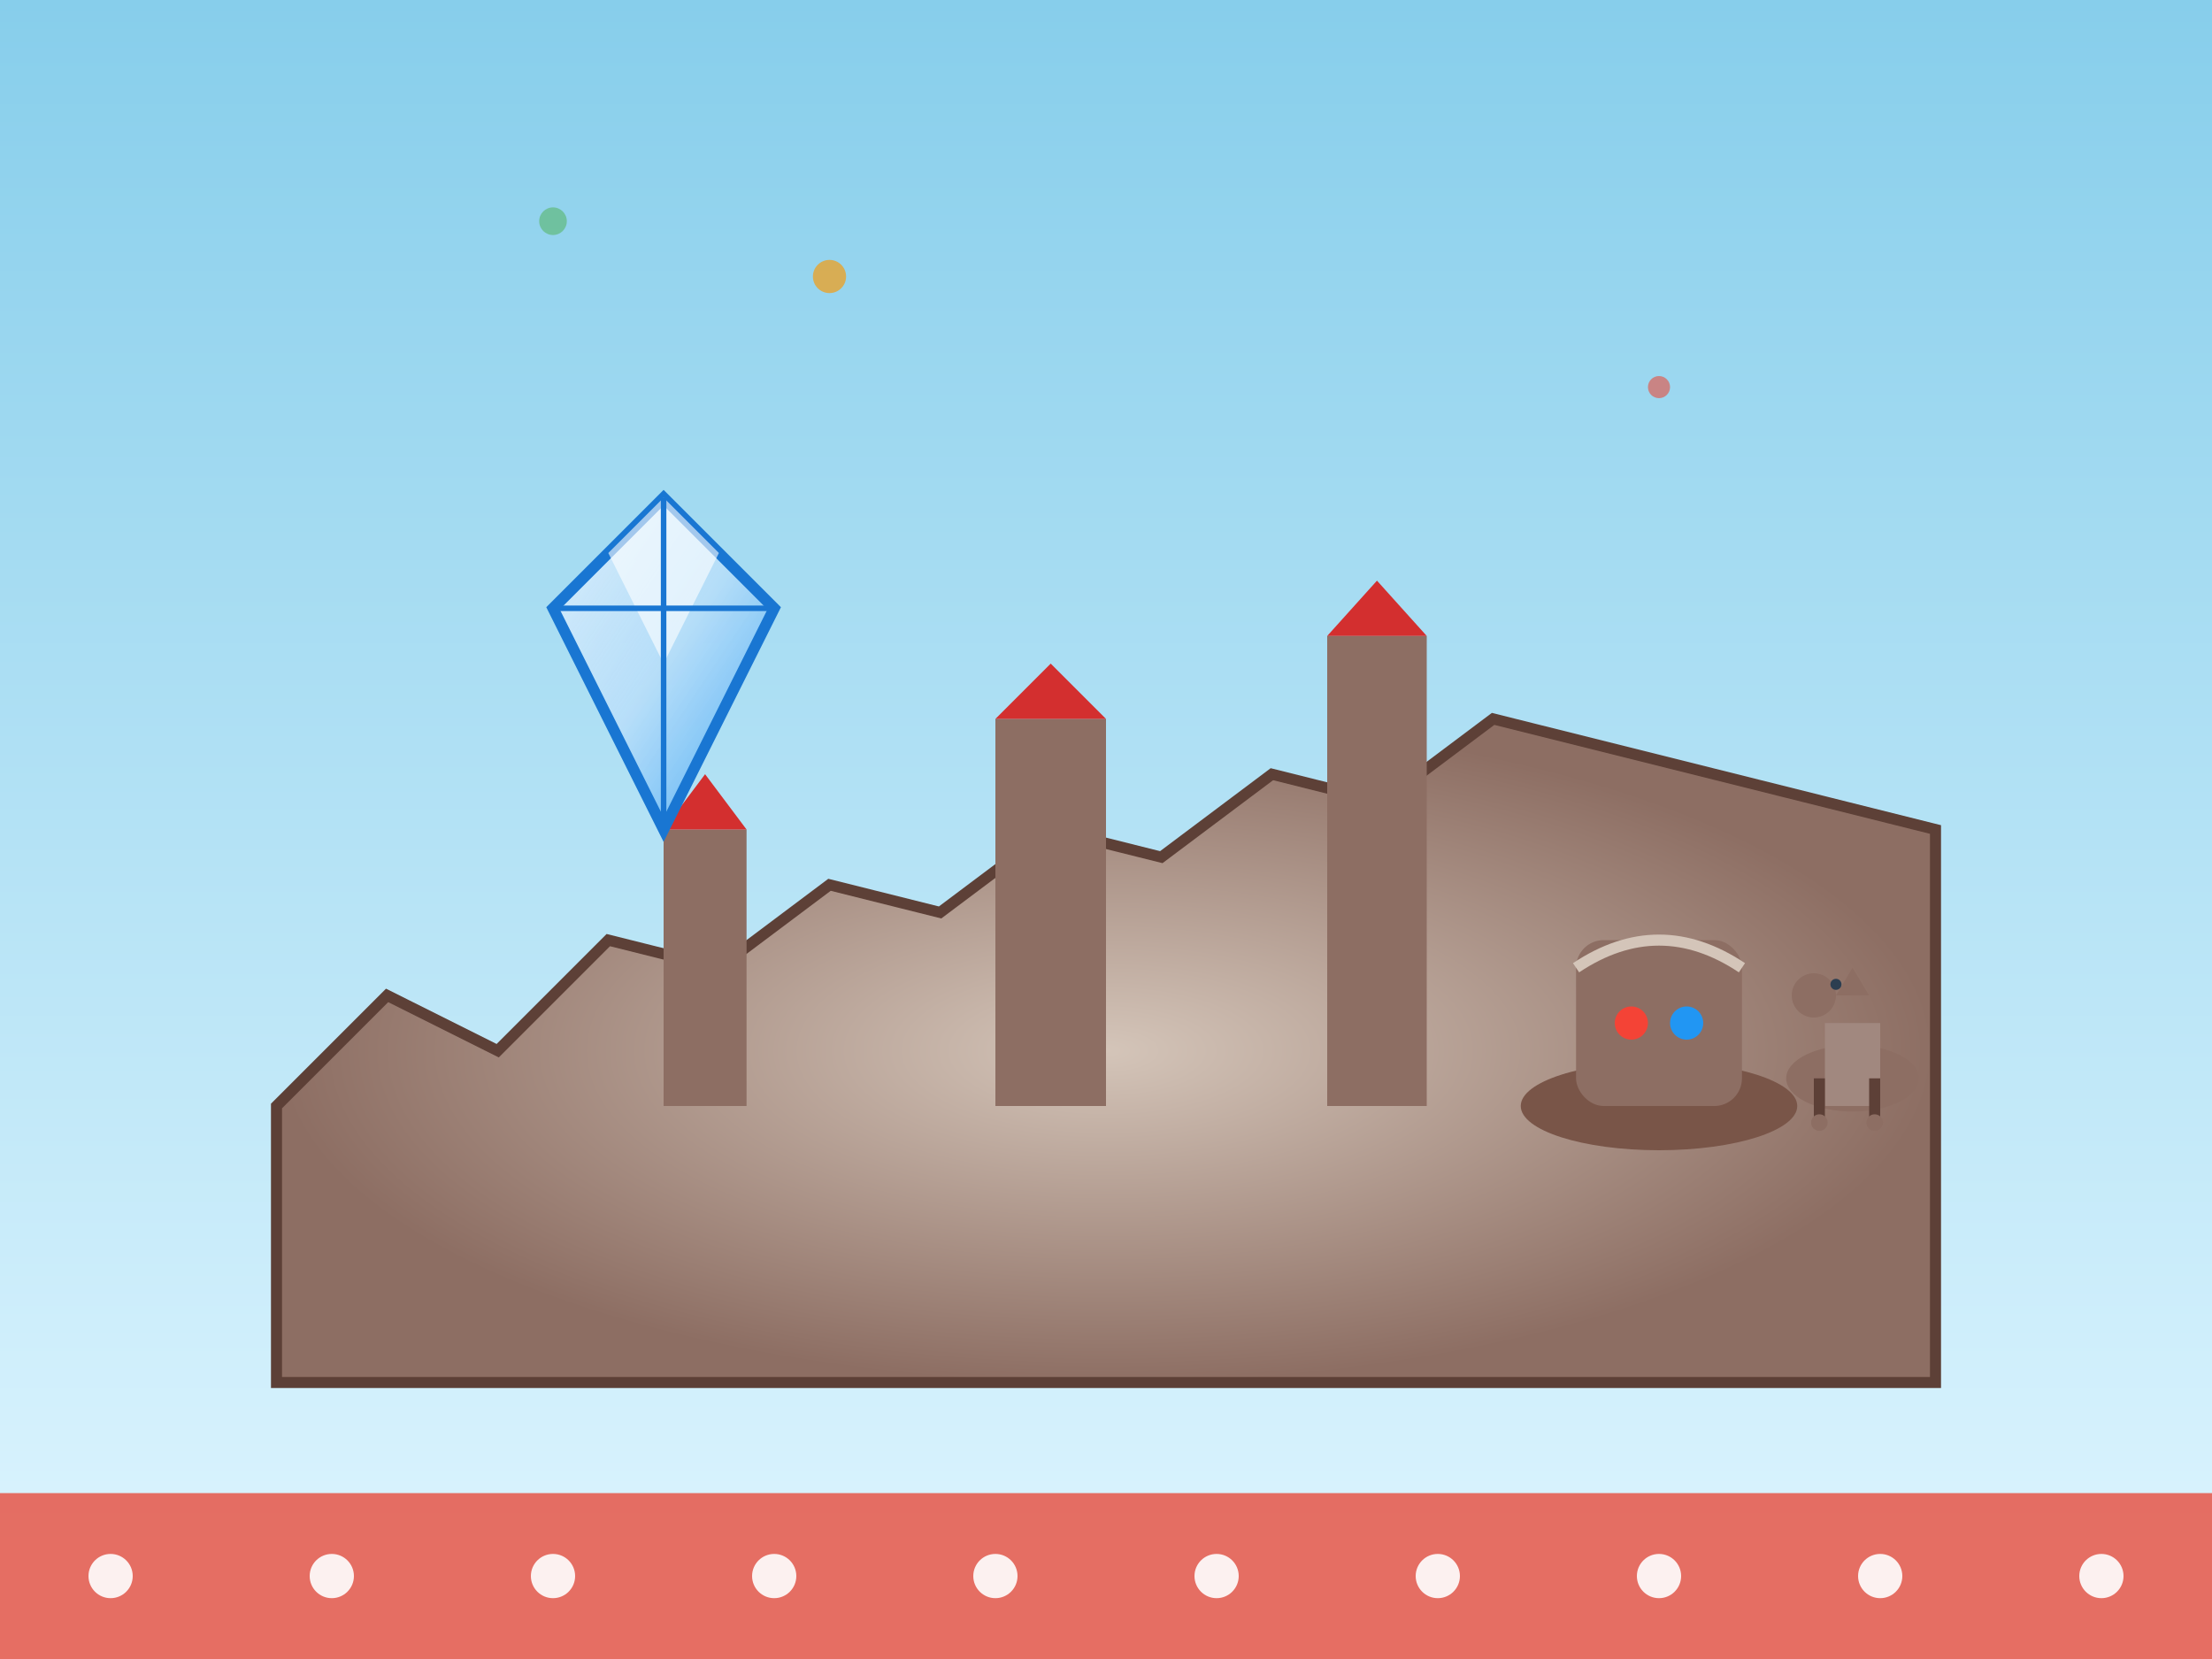 <svg xmlns="http://www.w3.org/2000/svg" viewBox="0 0 400 300" width="400" height="300">
  <rect x="0" y="0" width="400" height="300" fill="#333333" stroke="none"/>
  <defs>
    <linearGradient id="skyGradient" x1="0%" y1="0%" x2="0%" y2="100%">
      <stop offset="0%" style="stop-color:#87CEEB;stop-opacity:1" />
      <stop offset="100%" style="stop-color:#E0F6FF;stop-opacity:1" />
    </linearGradient>
    <linearGradient id="crystalGradient" x1="0%" y1="0%" x2="100%" y2="100%">
      <stop offset="0%" style="stop-color:#e3f2fd;stop-opacity:0.9" />
      <stop offset="50%" style="stop-color:#bbdefb;stop-opacity:0.7" />
      <stop offset="100%" style="stop-color:#2196f3;stop-opacity:0.8" />
    </linearGradient>
    <radialGradient id="castleGradient" cx="50%" cy="50%" r="50%">
      <stop offset="0%" style="stop-color:#d4c5b9;stop-opacity:1" />
      <stop offset="100%" style="stop-color:#8d6e63;stop-opacity:1" />
    </radialGradient>
  </defs>
  
  <!-- Background -->
  <rect width="400" height="300" fill="url(#skyGradient)"/>
  
  <!-- Prague Castle silhouette -->
  <path d="M50 200 L70 180 L90 190 L110 170 L130 175 L150 160 L170 165 L190 150 L210 155 L230 140 L250 145 L270 130 L290 135 L310 140 L330 145 L350 150 L350 250 L50 250 Z" 
        fill="url(#castleGradient)" stroke="#5d4037" stroke-width="2"/>
  
  <!-- Castle towers -->
  <rect x="120" y="150" width="15" height="50" fill="#8d6e63"/>
  <rect x="180" y="130" width="20" height="70" fill="#8d6e63"/>
  <rect x="240" y="115" width="18" height="85" fill="#8d6e63"/>
  
  <!-- Tower tops -->
  <polygon points="120,150 127.5,140 135,150" fill="#d32f2f"/>
  <polygon points="180,130 190,120 200,130" fill="#d32f2f"/>
  <polygon points="240,115 249,105 258,115" fill="#d32f2f"/>
  
  <!-- Large Czech crystal in foreground -->
  <g transform="translate(80,80)">
    <polygon points="40,10 60,30 40,70 20,30" fill="url(#crystalGradient)" stroke="#1976d2" stroke-width="2"/>
    <polygon points="40,10 50,20 40,40 30,20" fill="#ffffff" opacity="0.6"/>
    <line x1="40" y1="10" x2="40" y2="70" stroke="#1976d2" stroke-width="1"/>
    <line x1="20" y1="30" x2="60" y2="30" stroke="#1976d2" stroke-width="1"/>
  </g>
  
  <!-- Decorative ceramic pot -->
  <g transform="translate(280,120)">
    <ellipse cx="20" cy="80" rx="25" ry="8" fill="#795548"/>
    <rect x="5" y="50" width="30" height="30" rx="5" fill="#8d6e63"/>
    <path d="M5 55 Q20 45 35 55" fill="none" stroke="#d4c5b9" stroke-width="2"/>
    <circle cx="15" cy="65" r="3" fill="#f44336"/>
    <circle cx="25" cy="65" r="3" fill="#2196f3"/>
  </g>
  
  <!-- Wooden toy horse -->
  <g transform="translate(320,160)">
    <ellipse cx="15" cy="35" rx="12" ry="6" fill="#8d6e63"/>
    <rect x="10" y="25" width="10" height="15" fill="#a1887f"/>
    <circle cx="8" cy="20" r="4" fill="#8d6e63"/>
    <polygon points="12,20 15,15 18,20" fill="#8d6e63"/>
    <circle cx="12" cy="18" r="1" fill="#2c3e50"/>
    <rect x="8" y="35" width="2" height="8" fill="#5d4037"/>
    <rect x="18" y="35" width="2" height="8" fill="#5d4037"/>
    <circle cx="9" cy="43" r="1.5" fill="#8d6e63"/>
    <circle cx="19" cy="43" r="1.5" fill="#8d6e63"/>
  </g>
  
  <!-- Floating decorative elements -->
  <circle cx="150" cy="50" r="3" fill="#f39c12" opacity="0.7">
    <animate attributeName="cy" values="45;55;45" dur="3s" repeatCount="indefinite"/>
  </circle>
  <circle cx="300" cy="70" r="2" fill="#e74c3c" opacity="0.6">
    <animate attributeName="cy" values="65;75;65" dur="4s" repeatCount="indefinite"/>
  </circle>
  <circle cx="100" cy="40" r="2.5" fill="#4caf50" opacity="0.5">
    <animate attributeName="cy" values="35;45;35" dur="3.5s" repeatCount="indefinite"/>
  </circle>
  
  <!-- Traditional Czech pattern border -->
  <g transform="translate(0,270)">
    <rect width="400" height="30" fill="#e74c3c" opacity="0.8"/>
    <g fill="#ffffff" opacity="0.9">
      <circle cx="20" cy="15" r="4"/>
      <circle cx="60" cy="15" r="4"/>
      <circle cx="100" cy="15" r="4"/>
      <circle cx="140" cy="15" r="4"/>
      <circle cx="180" cy="15" r="4"/>
      <circle cx="220" cy="15" r="4"/>
      <circle cx="260" cy="15" r="4"/>
      <circle cx="300" cy="15" r="4"/>
      <circle cx="340" cy="15" r="4"/>
      <circle cx="380" cy="15" r="4"/>
    </g>
  </g>
</svg>
